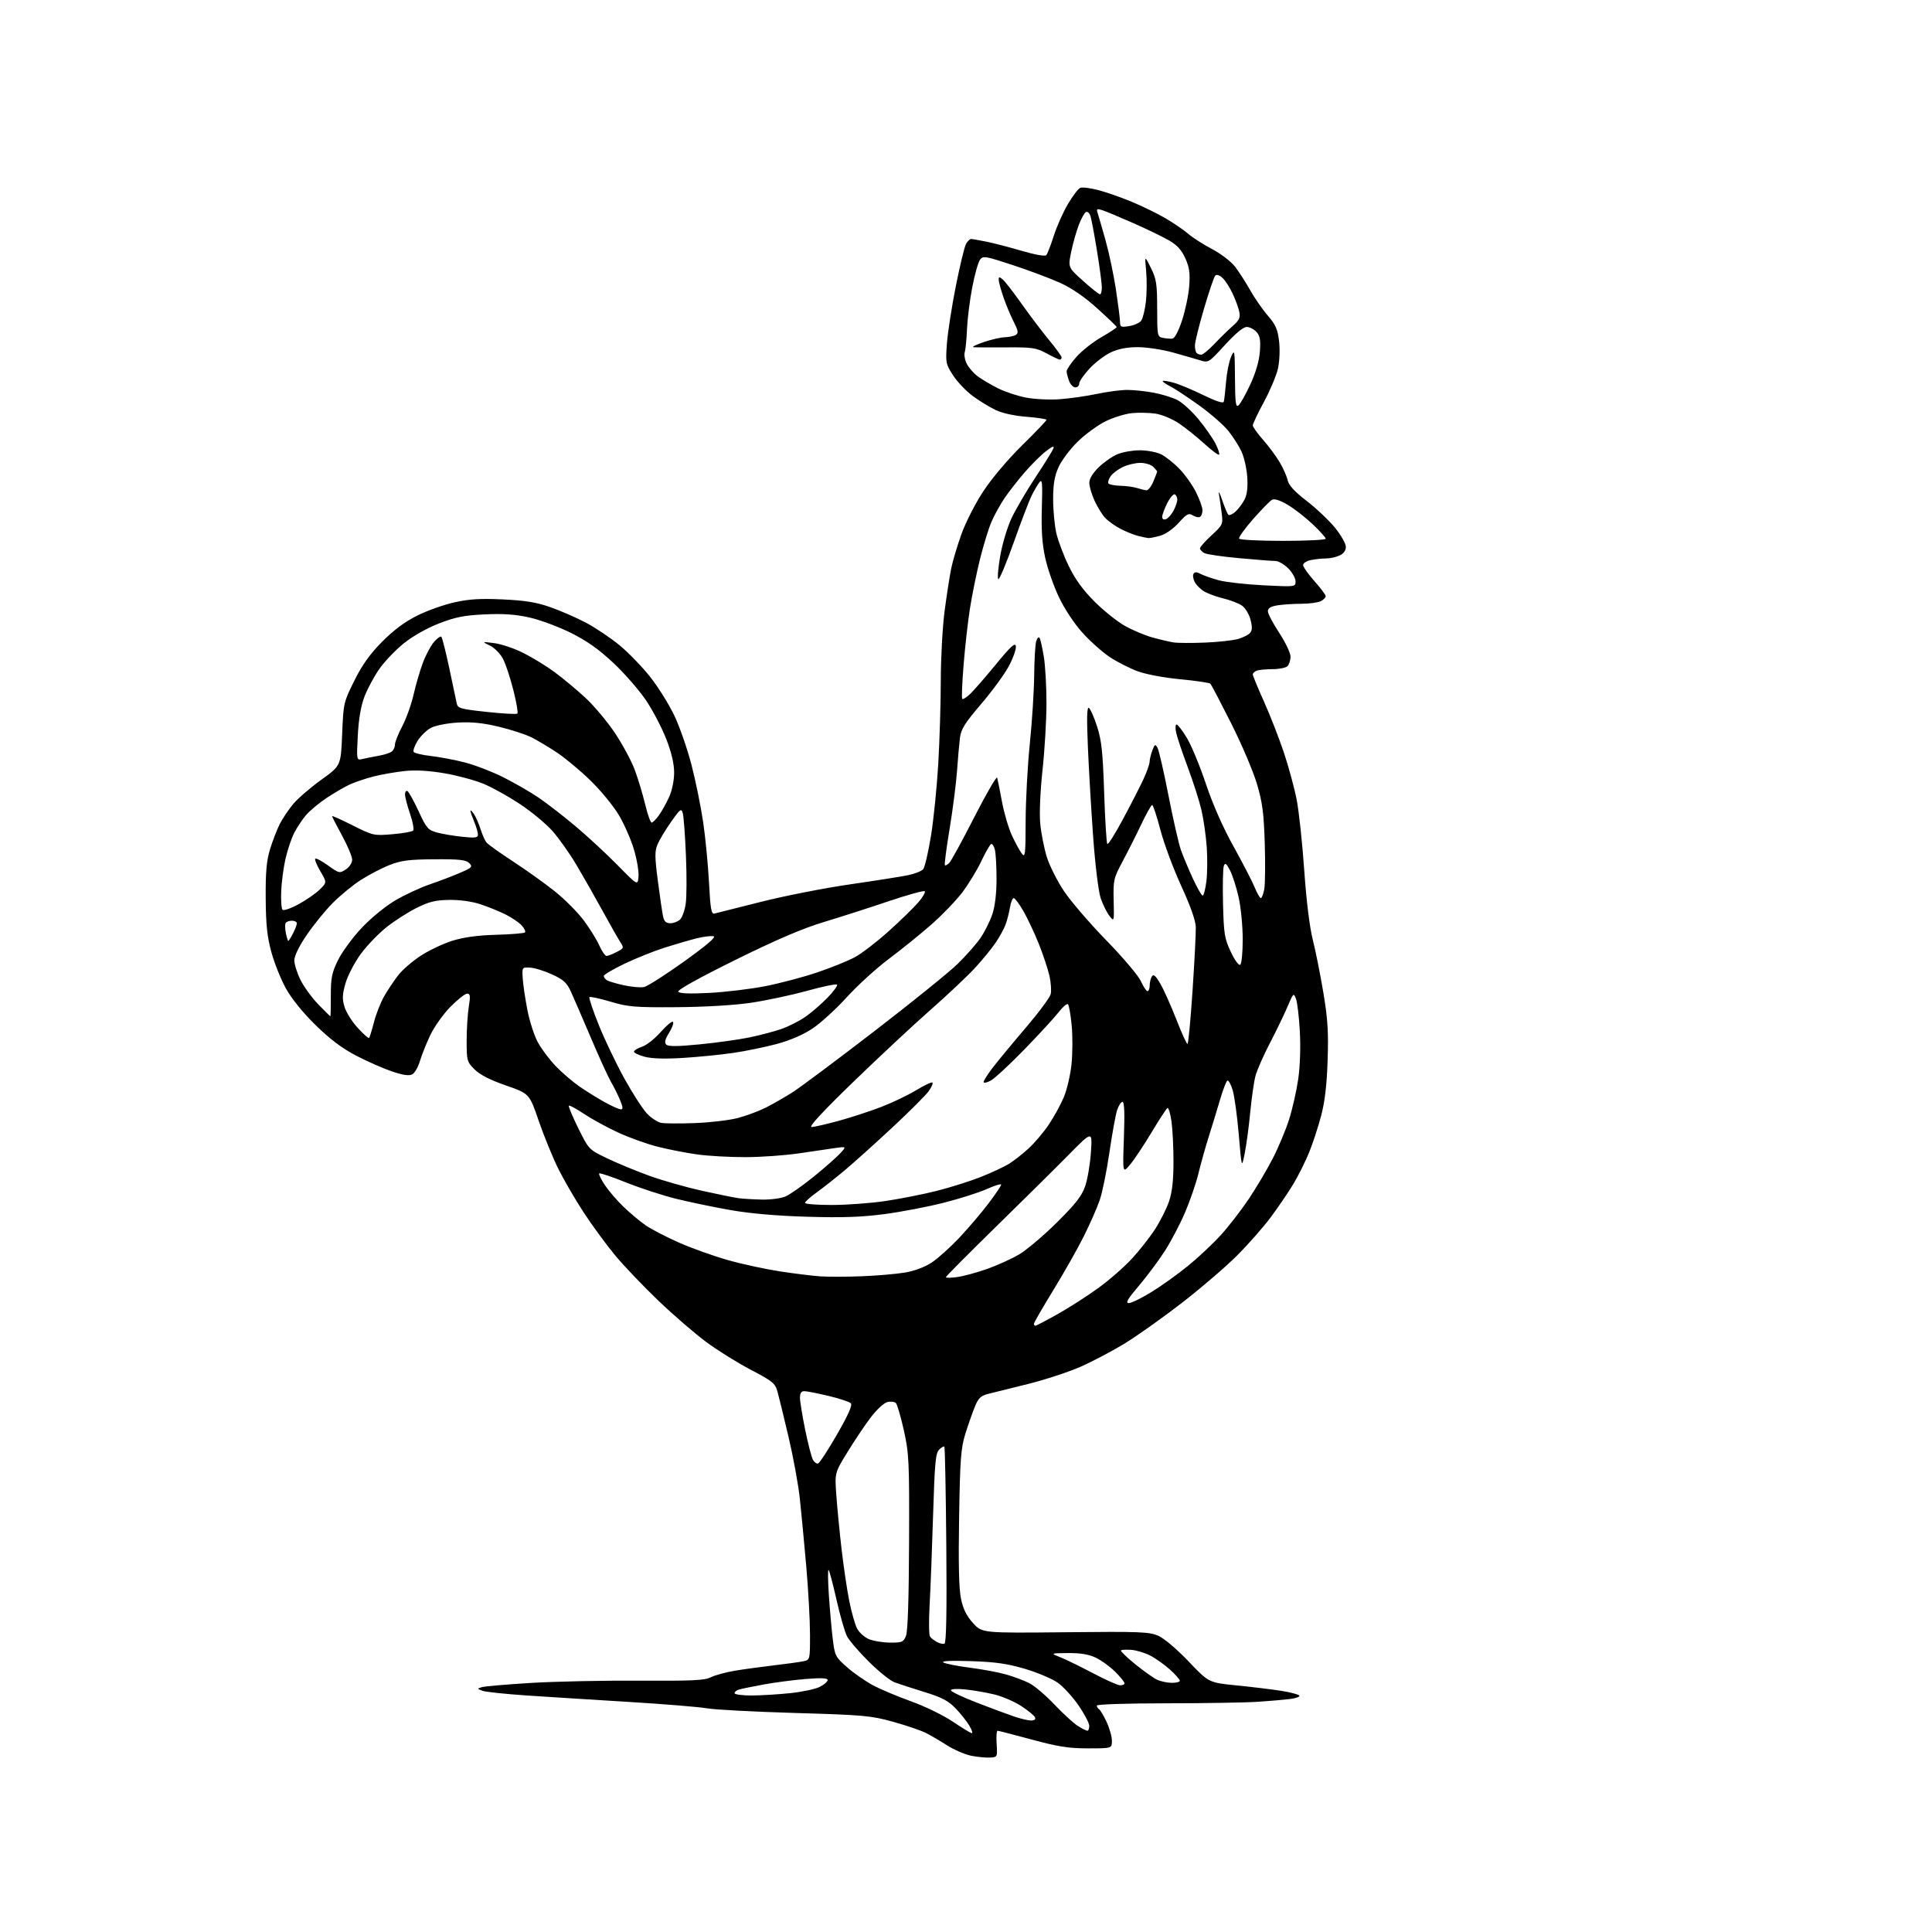 <?xml version="1.0" encoding="UTF-8" standalone="no"?>
<svg 
  version="1.1" 
  xmlns="http://www.w3.org/2000/svg" 
  xmlns:xlink="http://www.w3.org/1999/xlink" 
  xmlns:svg="http://www.w3.org/2000/svg"
  xmlns:rdf="http://www.w3.org/1999/02/22-rdf-syntax-ns#"
  xmlns:cc="http://creativecommons.org/ns#"
  xmlns:dc="http://purl.org/dc/elements/1.1/"
  viewBox="0 0 768 768"
  width="768"
  height="768"
>
<style>svg {background-color: white; }</style>"
<path stroke="none" fill="black" fill-rule="evenodd" d="M393.50,698.66C391.85,698.75 388.49,698.42 386.03,697.93C383.58,697.43 379.30,695.59 376.53,693.83C373.77,692.07 369.93,689.83 368.00,688.85C366.07,687.87 360.23,685.88 355.00,684.43C346.20,681.99 343.32,681.73 316.00,680.93C299.77,680.46 284.02,679.62 281.00,679.08C277.98,678.54 264.02,677.40 250.00,676.54C235.97,675.69 217.64,674.53 209.25,673.97C200.87,673.40 193.00,672.57 191.77,672.11C189.63,671.32 189.62,671.26 191.52,670.67C192.61,670.33 201.38,669.58 211.00,668.99C220.62,668.41 240.00,668.00 254.06,668.09C275.00,668.22 280.16,667.97 282.56,666.75C284.18,665.93 288.43,664.76 292.00,664.16C295.57,663.56 302.55,662.60 307.50,662.02C312.45,661.44 317.74,660.71 319.25,660.40C322.00,659.84 322.00,659.84 321.99,649.67C321.98,644.08 321.31,631.85 320.49,622.50C319.67,613.15 318.52,601.03 317.93,595.58C317.34,590.12 315.32,579.09 313.43,571.08C311.54,563.06 309.55,554.92 309.01,553.00C308.13,549.89 306.96,548.94 298.47,544.52C293.22,541.77 285.23,536.79 280.71,533.44C276.19,530.10 267.66,522.72 261.74,517.06C255.82,511.40 248.12,503.34 244.63,499.14C241.13,494.94 235.50,487.27 232.11,482.10C228.72,476.94 224.14,469.05 221.92,464.57C219.70,460.09 216.21,451.54 214.16,445.58C210.44,434.73 210.44,434.73 201.11,431.49C194.81,429.30 190.76,427.22 188.64,425.10C185.63,422.09 185.50,421.63 185.50,413.73C185.50,409.20 185.88,403.14 186.34,400.25C187.05,395.87 186.94,395.00 185.68,395.00C184.86,395.00 181.86,397.36 179.03,400.25C176.19,403.14 172.60,408.20 171.03,411.50C169.47,414.80 167.62,419.44 166.92,421.81C166.22,424.18 164.85,426.55 163.87,427.07C162.61,427.74 160.22,427.40 155.79,425.90C152.33,424.72 145.93,421.91 141.56,419.63C136.01,416.74 131.18,413.10 125.46,407.50C120.38,402.53 115.91,397.00 113.64,392.90C111.64,389.27 109.03,382.74 107.85,378.40C106.19,372.27 105.69,367.48 105.62,357.00C105.55,346.59 105.95,342.13 107.36,337.53C108.36,334.25 110.11,329.75 111.23,327.53C112.36,325.31 114.80,321.70 116.65,319.50C118.51,317.30 123.51,313.00 127.76,309.94C135.50,304.38 135.50,304.38 136.01,291.85C136.51,279.54 136.59,279.16 140.81,270.66C143.91,264.39 146.96,260.12 151.82,255.18C156.40,250.54 160.84,247.22 165.77,244.75C169.74,242.76 176.43,240.37 180.64,239.44C186.47,238.14 191.03,237.86 199.89,238.28C208.70,238.68 213.24,239.42 218.72,241.34C222.70,242.73 229.05,245.50 232.85,247.49C236.65,249.49 242.68,253.54 246.27,256.49C249.85,259.44 255.37,265.15 258.54,269.18C261.71,273.21 266.03,280.15 268.13,284.60C270.24,289.06 273.29,297.88 274.92,304.20C276.55,310.52 278.63,320.74 279.53,326.91C280.44,333.08 281.47,343.84 281.84,350.81C282.39,361.35 282.76,363.44 284.00,363.15C284.83,362.96 293.15,360.87 302.50,358.50C311.85,356.13 327.82,353.00 338.00,351.53C348.18,350.06 358.61,348.41 361.18,347.86C363.76,347.31 366.38,346.25 367.00,345.50C367.62,344.75 369.00,338.82 370.07,332.32C371.13,325.82 372.44,312.85 372.98,303.50C373.52,294.15 373.97,279.27 373.98,270.44C373.99,261.60 374.67,249.23 375.49,242.94C376.32,236.65 377.49,229.03 378.11,226.00C378.73,222.97 380.59,216.75 382.24,212.17C383.89,207.59 387.81,199.94 390.96,195.17C394.25,190.18 400.76,182.47 406.33,177.00C411.64,171.78 415.99,167.23 415.99,166.90C416.00,166.57 412.43,166.02 408.07,165.68C403.25,165.31 398.44,164.26 395.82,163.01C393.44,161.88 389.34,159.37 386.70,157.43C384.06,155.49 380.53,151.79 378.86,149.20C375.94,144.68 375.85,144.19 376.42,136.50C376.76,132.10 378.34,121.89 379.94,113.81C381.55,105.74 383.36,98.20 383.97,97.06C384.57,95.93 385.48,95.00 385.99,95.00C386.49,95.00 389.29,95.49 392.20,96.08C395.12,96.68 401.45,98.33 406.28,99.75C411.52,101.29 415.41,101.96 415.91,101.42C416.37,100.91 417.70,97.49 418.87,93.82C420.03,90.14 422.55,84.46 424.47,81.18C426.39,77.91 428.63,74.97 429.44,74.66C430.26,74.35 433.47,74.75 436.57,75.56C439.67,76.37 445.65,78.46 449.85,80.20C454.06,81.95 460.11,84.90 463.31,86.77C466.50,88.64 470.55,91.41 472.31,92.92C474.06,94.44 478.33,97.18 481.80,99.00C485.26,100.83 489.34,103.94 490.88,105.91C492.41,107.89 495.14,112.12 496.94,115.32C498.75,118.52 501.93,123.11 504.01,125.51C507.11,129.10 507.91,130.92 508.46,135.69C508.84,139.01 508.65,143.64 508.01,146.50C507.40,149.25 504.89,155.21 502.45,159.74C500.00,164.27 498.00,168.48 498.00,169.09C498.00,169.70 499.85,172.29 502.10,174.85C504.36,177.41 507.35,181.45 508.74,183.83C510.14,186.21 511.56,189.43 511.89,190.98C512.31,192.92 514.65,195.45 519.44,199.15C523.26,202.09 528.32,206.88 530.69,209.79C533.06,212.70 535.00,216.11 535.00,217.38C535.00,218.87 534.11,220.09 532.45,220.84C531.05,221.48 528.63,222.00 527.08,222.00C525.52,222.00 522.84,222.28 521.12,222.63C519.41,222.97 518.00,223.85 518.00,224.59C518.00,225.33 520.02,228.21 522.50,231.00C524.98,233.79 527.00,236.49 527.00,237.00C527.00,237.51 526.13,238.40 525.07,238.96C524.00,239.53 520.51,240.00 517.32,240.01C514.12,240.02 509.81,240.30 507.75,240.64C505.11,241.08 504.00,241.77 504.00,242.98C504.00,243.93 506.02,247.79 508.50,251.55C510.98,255.32 513.00,259.57 513.00,261.00C513.00,262.43 512.46,264.14 511.80,264.80C511.14,265.46 508.48,266.00 505.88,266.00C503.29,266.00 500.45,266.27 499.58,266.61C498.71,266.94 498.00,267.61 498.00,268.10C498.00,268.59 500.00,273.43 502.44,278.86C504.88,284.29 508.44,293.42 510.36,299.14C512.27,304.86 514.57,313.35 515.47,318.02C516.37,322.68 517.71,335.27 518.46,346.00C519.29,357.98 520.59,368.58 521.84,373.50C522.95,377.90 524.84,387.35 526.04,394.50C527.80,405.03 528.13,410.17 527.75,421.50C527.43,431.26 526.65,437.92 525.18,443.50C524.02,447.90 521.89,454.43 520.44,458.00C518.99,461.57 516.19,467.20 514.22,470.50C512.25,473.80 508.16,479.82 505.13,483.89C502.10,487.95 495.99,494.88 491.56,499.28C487.13,503.69 477.53,511.92 470.24,517.59C462.95,523.25 452.83,530.47 447.74,533.64C442.66,536.80 434.45,541.15 429.50,543.32C424.55,545.48 415.10,548.57 408.50,550.19C401.90,551.81 394.86,553.56 392.85,554.08C389.85,554.86 388.91,555.76 387.49,559.26C386.54,561.59 384.85,566.42 383.73,570.00C381.97,575.65 381.64,579.97 381.26,603.14C380.95,621.44 381.18,631.56 382.00,635.48C382.86,639.62 384.18,642.30 386.79,645.19C390.40,649.18 390.40,649.18 423.45,648.84C453.39,648.53 456.88,648.67 460.50,650.28C462.79,651.29 467.92,655.65 472.50,660.46C480.50,668.87 480.50,668.87 491.50,669.97C497.55,670.57 505.54,671.54 509.25,672.12C512.96,672.70 516.23,673.56 516.52,674.03C516.80,674.49 515.12,675.11 512.77,675.39C510.42,675.68 504.65,676.18 499.95,676.49C495.24,676.81 478.93,677.08 463.70,677.09C448.17,677.09 436.00,677.49 436.00,677.99C436.00,678.48 436.40,679.13 436.88,679.43C437.37,679.73 438.72,682.00 439.88,684.48C441.05,686.95 442.00,690.33 442.00,691.99C442.00,695.00 442.00,695.00 432.53,695.00C424.83,695.00 420.64,694.34 410.14,691.50C403.03,689.58 396.91,688.00 396.54,688.00C396.16,688.00 396.00,690.36 396.18,693.25C396.50,698.46 396.48,698.50 393.50,698.66zM386.31,688.97C386.75,688.99 386.30,687.62 385.31,685.94C384.31,684.26 381.86,681.18 379.86,679.09C376.96,676.08 374.42,674.75 367.36,672.57C362.49,671.07 357.15,669.33 355.50,668.71C353.85,668.09 349.30,664.41 345.38,660.54C341.46,656.67 337.55,652.10 336.67,650.38C335.80,648.67 333.94,642.18 332.53,635.96C331.13,629.74 329.71,624.39 329.38,624.07C329.05,623.76 329.09,628.23 329.48,634.00C329.87,639.77 330.56,647.65 331.03,651.49C331.84,658.19 332.07,658.65 336.69,662.72C339.33,665.06 343.98,668.29 347.00,669.91C350.02,671.53 356.88,674.42 362.23,676.33C367.58,678.24 375.01,681.86 378.73,684.37C382.45,686.88 385.86,688.95 386.31,688.97zM432.25,688.00C432.66,688.00 433.00,687.13 433.00,686.06C433.00,685.00 431.09,681.35 428.75,677.95C426.41,674.55 422.70,670.49 420.50,668.93C418.30,667.36 412.45,664.88 407.50,663.41C400.47,661.33 395.76,660.65 386.00,660.33C378.04,660.06 374.04,660.25 375.00,660.85C375.82,661.36 380.55,662.29 385.50,662.93C390.45,663.56 396.96,664.77 399.97,665.63C402.98,666.48 407.13,668.05 409.19,669.10C411.26,670.15 415.77,673.99 419.22,677.64C422.68,681.28 426.85,685.10 428.50,686.12C430.15,687.15 431.84,687.99 432.25,688.00zM409.72,683.92C411.13,683.97 411.76,683.53 411.45,682.72C411.18,682.01 408.74,679.99 406.02,678.21C403.31,676.44 398.48,674.35 395.30,673.58C392.11,672.81 386.91,671.91 383.75,671.58C380.43,671.24 378.00,671.38 378.00,671.92C378.00,672.43 382.61,674.63 388.25,676.81C393.89,678.98 400.52,681.46 403.00,682.30C405.48,683.15 408.50,683.88 409.72,683.92zM298.75,673.98C302.46,673.97 309.40,673.55 314.16,673.05C318.93,672.55 324.22,671.42 325.91,670.54C327.61,669.67 329.00,668.45 329.00,667.84C329.00,667.05 326.43,666.93 320.25,667.43C315.44,667.82 307.90,668.81 303.50,669.62C299.10,670.43 294.71,671.33 293.75,671.62C292.79,671.90 292.00,672.55 292.00,673.07C292.00,673.58 295.04,673.99 298.75,673.98zM445.25,669.94C446.21,669.97 447.00,669.60 447.00,669.11C447.00,668.63 445.31,666.55 443.25,664.50C441.19,662.46 437.70,659.94 435.50,658.91C432.72,657.61 429.37,657.07 424.50,657.12C417.50,657.19 417.50,657.19 421.50,658.78C423.70,659.66 429.55,662.51 434.50,665.13C439.45,667.74 444.29,669.90 445.25,669.94zM465.75,668.95C467.54,668.98 469.00,668.60 469.00,668.12C469.00,667.63 467.22,665.62 465.05,663.66C462.87,661.69 459.32,659.18 457.16,658.08C455.00,656.98 451.62,655.97 449.65,655.84C447.68,655.70 445.86,655.81 445.59,656.07C445.33,656.33 447.87,658.79 451.24,661.52C454.61,664.26 458.52,667.04 459.93,667.70C461.35,668.37 463.96,668.93 465.75,668.95zM375.44,653.39C376.17,653.11 376.40,640.90 376.17,614.24C375.99,592.94 375.64,575.31 375.40,575.06C375.15,574.82 374.21,575.36 373.31,576.26C371.91,577.66 371.55,581.65 370.92,602.20C370.52,615.57 369.89,631.67 369.54,638.00C369.18,644.33 369.25,649.99 369.70,650.59C370.14,651.18 371.37,652.15 372.44,652.73C373.51,653.31 374.86,653.61 375.44,653.39zM353.77,652.96C358.61,653.00 359.14,652.77 360.15,650.25C360.86,648.47 361.29,635.39 361.37,613.00C361.49,580.84 361.35,577.83 359.30,568.60C358.09,563.15 356.66,558.26 356.12,557.72C355.59,557.19 354.05,557.02 352.70,557.36C351.34,557.70 348.40,560.44 346.06,563.54C343.74,566.61 339.59,572.80 336.83,577.31C331.81,585.50 331.81,585.50 332.46,594.43C332.81,599.34 333.75,609.01 334.55,615.93C335.35,622.84 336.73,632.10 337.61,636.50C338.50,640.90 339.88,645.77 340.68,647.33C341.48,648.88 343.56,650.77 345.31,651.54C347.07,652.30 350.87,652.94 353.77,652.96zM325.22,581.76C325.81,581.56 329.22,576.33 332.78,570.13C337.28,562.29 338.93,558.53 338.21,557.81C337.63,557.23 333.64,555.92 329.33,554.89C325.02,553.86 320.71,553.01 319.75,553.01C318.53,553.00 318.00,553.79 318.00,555.59C318.00,557.02 318.92,562.72 320.05,568.26C321.18,573.79 322.56,579.18 323.12,580.22C323.68,581.27 324.62,581.96 325.22,581.76zM411.61,527.00C411.94,527.00 415.87,524.94 420.35,522.42C424.83,519.91 432.04,515.29 436.37,512.17C440.70,509.05 446.75,503.80 449.80,500.50C452.86,497.20 457.05,491.88 459.12,488.69C461.19,485.49 463.69,480.54 464.67,477.69C465.93,474.02 466.46,469.43 466.48,462.00C466.49,456.23 466.13,448.91 465.68,445.74C465.22,442.57 464.50,440.19 464.07,440.46C463.63,440.73 460.77,445.12 457.71,450.22C454.65,455.33 450.82,461.06 449.20,462.98C446.26,466.46 446.26,466.46 446.77,452.23C447.12,442.53 446.94,438.00 446.22,438.00C445.63,438.00 444.66,439.49 444.07,441.30C443.47,443.12 442.10,450.66 441.02,458.05C439.95,465.45 438.20,474.03 437.14,477.12C436.07,480.21 433.19,486.73 430.74,491.62C428.29,496.50 422.85,506.11 418.64,512.97C414.44,519.83 411.00,525.79 411.00,526.22C411.00,526.65 411.27,527.00 411.61,527.00zM448.73,518.00C449.76,518.00 453.85,515.99 457.82,513.54C461.80,511.09 468.38,506.37 472.43,503.06C476.48,499.74 482.31,494.26 485.37,490.88C488.44,487.49 493.40,481.07 496.40,476.61C499.39,472.15 503.69,464.90 505.95,460.50C508.21,456.10 511.13,449.11 512.44,444.98C513.75,440.84 515.38,433.67 516.05,429.05C516.79,424.04 517.05,416.38 516.71,410.08C516.40,404.26 515.70,398.38 515.16,397.00C514.23,394.61 514.09,394.73 511.88,400.00C510.61,403.02 507.46,409.55 504.88,414.50C502.30,419.45 499.69,425.37 499.08,427.66C498.47,429.95 497.53,436.48 496.99,442.16C496.44,447.85 495.46,455.20 494.79,458.50C493.58,464.50 493.58,464.50 492.43,451.00C491.80,443.57 490.70,435.60 489.99,433.28C489.28,430.96 488.33,429.29 487.88,429.57C487.43,429.85 486.11,433.32 484.94,437.29C483.77,441.26 481.75,447.88 480.45,452.00C479.15,456.12 477.32,462.65 476.39,466.50C475.46,470.35 473.06,477.32 471.06,482.00C469.07,486.68 465.39,493.65 462.89,497.50C460.39,501.35 455.77,507.54 452.61,511.25C448.20,516.44 447.30,518.00 448.73,518.00zM342.50,507.34C348.55,507.10 356.30,506.44 359.73,505.86C363.56,505.21 367.66,503.67 370.39,501.86C372.83,500.25 377.75,495.83 381.32,492.05C384.88,488.26 390.10,482.14 392.90,478.44C395.71,474.73 398.00,471.34 398.00,470.91C398.00,470.47 395.41,471.26 392.25,472.67C389.09,474.08 381.38,476.53 375.11,478.12C368.85,479.71 358.28,481.74 351.61,482.62C342.52,483.82 334.88,484.09 321.00,483.68C309.01,483.33 298.30,482.41 290.55,481.05C283.98,479.91 274.22,477.88 268.86,476.56C263.51,475.24 254.53,472.31 248.91,470.06C243.30,467.81 238.48,466.19 238.20,466.46C237.93,466.74 238.93,468.81 240.42,471.06C241.92,473.32 245.24,477.20 247.82,479.68C250.39,482.17 254.36,485.49 256.64,487.07C258.91,488.65 264.94,491.77 270.03,494.01C275.12,496.25 283.90,499.38 289.54,500.96C295.18,502.55 304.45,504.55 310.15,505.41C315.84,506.28 322.98,507.16 326.00,507.37C329.02,507.58 336.45,507.57 342.50,507.34zM380.44,507.66C382.88,507.33 388.17,505.91 392.18,504.50C396.19,503.10 401.96,500.50 404.99,498.73C408.02,496.95 414.81,491.23 420.08,486.00C427.64,478.50 430.02,475.45 431.38,471.50C432.32,468.75 433.35,462.68 433.66,458.00C434.24,449.50 434.24,449.50 424.86,459.00C419.71,464.23 406.61,477.19 395.75,487.81C384.89,498.44 376.00,507.39 376.00,507.70C376.00,508.01 378.00,508.00 380.44,507.66zM330.62,479.00C336.46,479.00 346.03,478.30 351.87,477.44C357.72,476.58 366.91,474.76 372.30,473.41C377.69,472.05 385.56,469.57 389.80,467.89C394.03,466.21 399.07,463.87 401.00,462.69C402.93,461.51 406.47,458.74 408.88,456.53C411.29,454.31 414.92,450.03 416.94,447.00C418.97,443.98 421.65,439.08 422.89,436.13C424.14,433.17 425.52,427.23 425.95,422.91C426.39,418.60 426.41,411.66 426.00,407.50C425.59,403.33 424.94,399.60 424.54,399.21C424.15,398.82 422.42,400.30 420.71,402.50C418.99,404.70 412.84,411.38 407.04,417.34C401.24,423.30 395.26,428.82 393.75,429.61C392.24,430.40 391.00,430.62 391.00,430.10C391.00,429.58 392.61,427.04 394.58,424.46C396.55,421.89 402.41,414.80 407.60,408.73C412.79,402.65 417.32,396.57 417.66,395.21C418.00,393.85 417.77,390.50 417.14,387.78C416.51,385.05 414.61,379.37 412.93,375.16C411.24,370.95 408.51,365.14 406.86,362.25C405.20,359.36 403.46,357.00 402.97,357.00C402.49,357.00 401.81,358.69 401.47,360.75C401.13,362.81 400.35,365.85 399.74,367.50C399.14,369.15 397.38,372.36 395.85,374.64C394.32,376.91 390.68,381.37 387.78,384.55C384.88,387.73 376.88,395.29 370.00,401.34C363.12,407.39 349.22,420.37 339.10,430.17C326.99,441.90 321.35,448.00 322.60,448.00C323.64,448.00 328.55,446.88 333.50,445.52C338.45,444.16 346.08,441.66 350.47,439.96C354.85,438.27 361.06,435.29 364.27,433.33C367.49,431.38 370.36,430.03 370.67,430.33C370.97,430.64 370.30,432.18 369.17,433.76C368.04,435.35 361.58,441.80 354.81,448.11C348.04,454.42 339.51,462.09 335.86,465.16C332.20,468.22 327.14,472.21 324.61,474.03C322.07,475.85 320.00,477.71 320.00,478.17C320.00,478.63 324.78,479.00 330.62,479.00zM302.78,476.85C306.30,476.93 310.48,476.38 312.28,475.60C314.05,474.84 319.10,471.28 323.50,467.71C327.90,464.14 332.62,459.98 334.00,458.47C336.50,455.72 336.50,455.72 332.00,456.36C329.52,456.72 323.00,457.67 317.50,458.49C312.00,459.30 302.47,459.97 296.32,459.98C290.17,459.99 281.62,459.52 277.32,458.93C273.02,458.35 265.90,456.96 261.50,455.86C257.10,454.75 249.87,452.15 245.44,450.07C241.00,448.00 234.95,444.67 231.99,442.68C229.03,440.69 226.40,439.27 226.14,439.53C225.88,439.78 227.56,443.81 229.87,448.48C234.08,456.96 234.08,456.96 241.32,460.44C245.30,462.36 252.82,465.47 258.04,467.36C263.26,469.25 272.70,471.94 279.02,473.34C285.33,474.74 291.85,476.07 293.50,476.29C295.15,476.52 299.33,476.77 302.78,476.85zM276.27,446.44C282.19,446.22 289.81,445.33 293.20,444.45C296.59,443.57 301.64,441.70 304.43,440.29C307.22,438.88 311.98,436.15 315.00,434.23C318.02,432.31 332.65,421.39 347.50,409.96C362.35,398.54 377.25,386.50 380.62,383.22C383.98,379.94 388.09,375.28 389.74,372.88C391.40,370.47 393.51,366.27 394.43,363.54C395.51,360.36 396.12,355.34 396.14,349.52C396.15,344.54 395.85,339.24 395.47,337.74C395.09,336.24 394.40,335.25 393.93,335.55C393.45,335.84 391.70,338.95 390.02,342.45C388.35,345.96 385.00,351.46 382.59,354.66C380.17,357.87 374.69,363.59 370.41,367.36C366.13,371.13 358.51,377.30 353.47,381.07C348.43,384.84 340.85,391.75 336.61,396.41C332.37,401.08 326.26,406.66 323.04,408.82C319.32,411.30 314.13,413.55 308.88,414.97C304.32,416.20 296.52,417.81 291.54,418.54C286.57,419.27 277.55,420.17 271.50,420.54C264.27,420.99 259.04,420.83 256.25,420.07C253.91,419.44 252.00,418.53 252.00,418.06C252.00,417.58 253.46,416.69 255.25,416.08C257.04,415.47 260.37,412.84 262.65,410.24C264.94,407.63 267.13,405.81 267.52,406.20C267.91,406.58 267.22,408.53 265.99,410.52C264.36,413.15 264.05,414.45 264.84,415.24C265.64,416.04 269.27,416.02 278.10,415.15C284.79,414.50 293.69,413.26 297.88,412.40C302.07,411.53 307.83,410.01 310.67,409.02C313.51,408.02 317.79,405.85 320.17,404.19C322.55,402.54 326.50,399.12 328.94,396.61C331.38,394.10 333.08,391.75 332.73,391.40C332.37,391.04 327.00,392.15 320.79,393.87C314.58,395.59 304.55,397.72 298.50,398.62C291.83,399.60 280.22,400.29 269.00,400.37C252.32,400.49 249.73,400.27 242.66,398.17C238.35,396.89 234.59,396.08 234.30,396.37C234.01,396.66 235.70,401.68 238.06,407.54C240.42,413.39 245.01,422.98 248.26,428.84C251.50,434.70 255.54,440.94 257.23,442.70C258.91,444.46 261.46,446.11 262.90,446.37C264.33,446.63 270.35,446.66 276.27,446.44zM246.76,440.98C247.73,441.00 247.66,440.11 246.46,437.25C245.60,435.19 244.00,431.98 242.91,430.13C241.82,428.27 238.22,420.40 234.92,412.63C231.62,404.86 228.03,396.56 226.94,394.19C225.31,390.62 224.00,389.43 219.40,387.32C216.34,385.92 212.41,384.71 210.67,384.64C207.52,384.50 207.50,384.53 207.80,389.00C207.96,391.48 208.79,397.10 209.65,401.50C210.50,405.90 212.35,411.65 213.77,414.27C215.18,416.90 218.40,421.19 220.92,423.81C223.44,426.43 227.75,430.12 230.50,432.01C233.25,433.90 237.75,436.69 240.50,438.20C243.25,439.72 246.07,440.97 246.76,440.98zM472.04,415.00C472.37,415.00 473.28,405.44 474.06,393.75C474.84,382.06 475.42,370.70 475.35,368.50C475.28,365.95 473.18,360.03 469.55,352.14C466.43,345.35 462.70,335.33 461.28,329.89C459.85,324.45 458.38,320.00 458.00,320.00C457.63,320.00 455.67,323.49 453.64,327.75C451.62,332.01 448.29,338.63 446.23,342.46C442.68,349.08 442.51,349.82 442.70,357.96C442.90,366.50 442.90,366.50 440.97,364.00C439.91,362.62 438.36,359.47 437.52,356.98C436.66,354.44 435.37,343.94 434.57,332.98C433.79,322.27 432.84,306.13 432.46,297.12C431.96,285.36 432.07,280.92 432.85,281.41C433.45,281.78 434.92,285.10 436.11,288.79C437.89,294.32 438.39,298.97 438.92,315.20C439.28,326.04 439.85,335.18 440.18,335.51C440.51,335.84 443.30,331.42 446.38,325.67C449.46,319.93 453.11,312.82 454.48,309.87C455.86,306.91 456.98,303.74 456.99,302.82C457.00,301.89 457.48,299.86 458.07,298.32C459.03,295.79 459.24,295.68 460.14,297.29C460.69,298.27 462.65,306.82 464.50,316.29C466.35,325.75 468.58,335.52 469.47,338.00C470.36,340.48 472.48,345.54 474.19,349.25C475.90,352.96 477.65,356.00 478.08,356.00C478.51,356.00 479.17,353.45 479.56,350.33C479.95,347.21 480.01,341.02 479.69,336.58C479.37,332.14 478.42,325.55 477.58,321.95C476.74,318.35 474.29,310.70 472.14,304.95C469.99,299.20 467.92,293.04 467.54,291.25C467.15,289.46 467.23,288.00 467.71,288.00C468.19,288.00 470.02,290.39 471.79,293.31C473.56,296.23 476.97,304.45 479.36,311.59C482.11,319.79 486.15,328.94 490.34,336.47C493.98,343.02 497.76,350.32 498.73,352.69C499.70,355.05 500.82,356.99 501.20,357.00C501.59,357.00 502.20,355.43 502.56,353.51C502.92,351.59 503.01,343.38 502.76,335.26C502.38,323.06 501.83,318.94 499.62,311.50C498.15,306.55 493.54,295.75 489.39,287.50C485.23,279.25 481.53,272.18 481.16,271.79C480.79,271.40 475.42,270.61 469.22,270.02C462.72,269.41 455.55,268.06 452.23,266.84C449.08,265.67 444.13,263.16 441.24,261.25C438.35,259.35 433.47,255.03 430.41,251.65C427.13,248.04 423.25,242.20 421.00,237.50C418.89,233.10 416.41,226.00 415.48,221.73C414.26,216.12 413.89,210.62 414.15,201.96C414.45,191.82 414.29,190.24 413.17,191.73C412.44,192.70 411.06,195.07 410.09,197.00C409.13,198.93 405.91,207.35 402.94,215.72C399.97,224.09 397.22,230.62 396.83,230.22C396.45,229.82 396.79,225.68 397.60,221.00C398.41,216.32 400.41,209.62 402.05,206.10C403.69,202.58 407.97,195.27 411.55,189.85C415.13,184.44 418.35,179.25 418.71,178.32C419.18,177.10 418.37,177.38 415.82,179.33C413.87,180.81 410.05,184.61 407.33,187.76C404.60,190.92 401.00,195.53 399.33,198.00C397.66,200.47 395.34,204.65 394.19,207.27C393.04,209.89 390.96,216.64 389.56,222.27C388.17,227.90 386.36,236.78 385.55,242.00C384.73,247.22 383.60,257.31 383.03,264.42C382.46,271.52 382.22,277.56 382.50,277.84C382.78,278.11 384.17,277.25 385.59,275.92C387.01,274.59 391.62,269.30 395.83,264.17C401.90,256.78 403.57,255.27 403.82,256.90C403.99,258.04 402.74,261.58 401.04,264.78C399.33,267.98 394.38,274.76 390.02,279.85C383.54,287.44 382.01,289.87 381.59,293.30C381.30,295.61 380.78,301.55 380.43,306.50C380.08,311.45 378.75,321.80 377.48,329.50C376.20,337.19 375.36,343.69 375.60,343.94C375.85,344.18 376.66,343.73 377.42,342.94C378.17,342.15 382.66,333.92 387.39,324.66C392.12,315.40 396.17,308.42 396.39,309.16C396.61,309.90 397.48,314.20 398.31,318.72C399.14,323.24 400.94,329.31 402.30,332.22C403.66,335.12 405.43,338.35 406.23,339.39C407.52,341.07 407.68,339.62 407.71,326.39C407.73,318.20 408.48,304.34 409.37,295.59C410.27,286.84 411.04,274.69 411.10,268.59C411.15,262.49 411.51,256.38 411.89,255.01C412.28,253.63 412.88,253.00 413.24,253.58C413.60,254.17 414.37,257.54 414.94,261.07C415.52,264.61 415.99,272.90 415.99,279.50C415.99,286.10 415.29,298.02 414.43,306.00C413.50,314.59 413.13,323.30 413.51,327.38C413.86,331.17 415.03,337.11 416.10,340.59C417.17,344.07 420.26,350.22 422.97,354.26C425.67,358.30 433.25,367.11 439.81,373.84C446.37,380.57 452.54,387.86 453.52,390.04C454.50,392.22 455.69,394.00 456.15,394.00C456.62,394.00 457.01,392.99 457.02,391.75C457.02,390.51 457.42,388.88 457.90,388.13C458.55,387.10 459.41,387.86 461.29,391.13C462.68,393.53 465.52,399.89 467.62,405.25C469.71,410.61 471.70,415.00 472.04,415.00zM146.72,412.62C146.95,412.38 147.82,409.56 148.65,406.35C149.47,403.13 151.31,398.48 152.73,396.00C154.15,393.52 156.68,389.74 158.36,387.59C160.04,385.45 164.10,381.95 167.39,379.83C170.67,377.71 176.31,375.05 179.93,373.93C184.38,372.55 189.97,371.79 197.27,371.59C203.20,371.43 208.33,371.00 208.68,370.65C209.03,370.30 208.46,369.06 207.41,367.90C206.36,366.74 203.47,364.77 201.00,363.53C198.53,362.29 194.03,360.46 191.00,359.46C187.65,358.35 182.82,357.67 178.66,357.73C173.15,357.80 170.61,358.41 165.66,360.88C162.27,362.56 156.90,365.99 153.72,368.51C150.54,371.02 145.92,375.81 143.46,379.16C141.00,382.50 138.26,387.73 137.38,390.77C136.06,395.31 135.98,397.00 136.96,400.25C137.61,402.42 139.97,406.19 142.22,408.62C144.46,411.05 146.48,412.85 146.72,412.62zM131.33,404.00C131.44,404.00 131.52,400.29 131.51,395.75C131.50,388.66 131.91,386.67 134.38,381.63C135.97,378.40 140.21,372.63 143.81,368.82C147.58,364.83 153.28,360.17 157.24,357.86C161.03,355.65 167.14,352.81 170.81,351.56C174.49,350.31 179.89,348.25 182.81,346.99C187.69,344.89 187.99,344.57 186.53,343.10C185.22,341.80 182.64,341.51 172.71,341.58C162.61,341.64 159.53,342.03 154.85,343.86C151.75,345.07 146.57,347.77 143.35,349.86C140.13,351.94 135.09,356.09 132.15,359.07C129.21,362.06 124.59,367.74 121.90,371.70C118.87,376.17 117.00,379.99 117.00,381.76C117.00,383.33 118.12,386.85 119.48,389.59C120.85,392.32 124.03,396.69 126.55,399.28C129.07,401.88 131.22,404.00 131.33,404.00zM281.90,394.70C288.28,394.37 298.24,393.18 304.04,392.05C309.84,390.93 319.17,388.46 324.77,386.58C330.38,384.69 337.18,381.94 339.89,380.46C342.61,378.98 348.64,374.34 353.30,370.14C357.97,365.94 363.24,360.80 365.02,358.72C366.81,356.64 367.97,354.64 367.61,354.28C367.26,353.92 360.78,355.71 353.23,358.26C345.68,360.81 334.10,364.53 327.50,366.52C319.01,369.08 308.70,373.50 292.23,381.63C277.79,388.76 269.21,393.53 269.63,394.21C270.08,394.94 274.04,395.10 281.90,394.70zM256.00,392.36C257.38,392.08 264.56,387.49 271.97,382.18C281.19,375.56 284.86,372.40 283.61,372.16C282.61,371.97 279.70,372.32 277.15,372.95C274.59,373.57 268.90,375.22 264.50,376.61C260.10,378.00 252.79,380.92 248.25,383.10C243.71,385.27 240.00,387.47 240.00,387.97C240.00,388.47 240.56,389.23 241.25,389.66C241.94,390.09 244.97,390.99 248.00,391.66C251.03,392.33 254.62,392.64 256.00,392.36zM492.98,383.51C493.56,383.16 494.00,378.78 494.00,373.39C494.00,368.17 493.27,360.66 492.38,356.70C491.49,352.74 489.95,347.93 488.96,346.00C487.53,343.21 487.03,342.84 486.50,344.18C486.14,345.10 485.99,351.85 486.17,359.18C486.47,371.21 486.76,373.06 489.23,378.32C490.75,381.56 492.41,383.87 492.98,383.51zM241.10,380.00C241.65,380.00 243.46,379.30 245.12,378.44C248.03,376.93 248.09,376.78 246.57,374.47C245.71,373.15 242.59,367.66 239.64,362.28C236.70,356.90 232.00,348.65 229.22,343.94C226.43,339.23 222.05,333.05 219.48,330.19C216.92,327.34 211.15,322.58 206.66,319.60C202.17,316.63 195.71,313.03 192.30,311.61C188.89,310.18 181.93,308.30 176.82,307.42C170.69,306.36 165.34,306.04 161.02,306.48C157.44,306.85 151.89,307.81 148.70,308.61C145.51,309.42 141.23,310.84 139.20,311.77C137.16,312.69 132.97,315.13 129.88,317.17C126.80,319.22 123.06,322.33 121.59,324.08C120.11,325.83 118.02,329.00 116.94,331.11C115.86,333.23 114.32,337.79 113.52,341.25C112.72,344.70 111.94,350.53 111.78,354.18C111.63,357.84 111.86,361.20 112.31,361.64C112.76,362.09 115.60,361.11 118.63,359.48C121.65,357.84 125.44,355.22 127.05,353.65C129.97,350.80 129.97,350.80 127.36,346.35C125.93,343.91 125.01,341.66 125.32,341.35C125.63,341.04 127.91,342.25 130.40,344.04C134.78,347.18 135.00,347.23 137.46,345.62C138.93,344.65 139.99,343.02 139.99,341.73C139.98,340.50 138.18,336.21 135.99,332.19C133.79,328.17 132.00,324.67 132.00,324.43C132.00,324.18 135.70,325.84 140.23,328.12C148.29,332.17 148.62,332.24 155.94,331.62C160.05,331.28 163.77,330.63 164.22,330.18C164.66,329.74 164.12,326.75 163.01,323.53C161.91,320.32 161.00,316.83 161.00,315.78C161.00,314.74 161.45,314.16 162.00,314.50C162.54,314.84 164.52,318.43 166.40,322.48C169.50,329.19 170.15,329.95 173.65,330.92C175.77,331.51 180.31,332.28 183.75,332.63C188.95,333.17 190.00,333.02 190.00,331.76C190.00,330.93 189.32,328.63 188.50,326.65C187.68,324.68 187.00,322.72 187.00,322.31C187.00,321.89 187.61,322.44 188.36,323.53C189.10,324.61 190.29,327.30 190.99,329.50C191.69,331.70 192.76,334.12 193.36,334.88C193.97,335.64 198.75,339.05 203.98,342.47C209.22,345.88 216.69,351.23 220.60,354.36C224.50,357.48 229.62,362.62 231.98,365.77C234.34,368.92 237.13,373.41 238.18,375.75C239.23,378.09 240.54,380.00 241.10,380.00zM114.60,374.00C114.79,374.00 115.64,372.67 116.47,371.05C117.31,369.43 118.00,367.63 118.00,367.05C118.00,366.47 117.13,366.00 116.06,366.00C114.99,366.00 113.87,366.40 113.56,366.90C113.26,367.39 113.29,369.19 113.63,370.90C113.97,372.60 114.41,374.00 114.60,374.00zM266.51,367.00C267.80,367.00 269.54,366.32 270.37,365.49C271.20,364.66 272.20,361.87 272.58,359.28C272.97,356.70 273.01,348.05 272.67,340.05C272.34,332.05 271.77,324.49 271.41,323.25C270.83,321.21 270.39,321.54 266.73,326.75C264.51,329.91 262.10,333.93 261.37,335.68C260.24,338.35 260.27,340.67 261.51,350.18C262.32,356.41 263.25,362.74 263.57,364.25C264.01,366.30 264.75,367.00 266.51,367.00zM253.82,348.43C253.99,346.43 253.17,341.58 251.99,337.65C250.82,333.72 248.12,327.57 246.00,324.00C243.88,320.43 238.85,314.29 234.82,310.36C230.80,306.44 224.80,301.43 221.50,299.23C218.20,297.03 213.59,294.27 211.26,293.10C208.92,291.93 203.07,290.03 198.26,288.88C191.95,287.37 187.41,286.91 182.00,287.23C177.81,287.47 173.11,288.39 171.35,289.31C169.61,290.21 167.22,292.53 166.03,294.46C164.83,296.39 164.12,298.38 164.43,298.88C164.74,299.39 167.81,300.12 171.25,300.52C174.69,300.91 180.73,302.05 184.69,303.06C188.64,304.06 195.51,306.70 199.96,308.92C204.40,311.14 210.74,314.79 214.06,317.04C217.37,319.29 223.99,324.42 228.79,328.45C233.58,332.48 241.10,339.44 245.50,343.92C253.50,352.07 253.50,352.07 253.82,348.43zM259.04,327.00C259.49,327.00 260.80,325.68 261.95,324.07C263.09,322.46 264.92,319.20 265.99,316.82C267.13,314.31 267.97,310.29 267.98,307.22C267.99,303.67 266.99,299.31 264.90,293.91C263.20,289.49 259.60,282.58 256.90,278.54C254.20,274.50 248.37,267.79 243.94,263.63C238.15,258.18 233.41,254.82 227.01,251.61C222.12,249.17 214.67,246.40 210.45,245.46C204.85,244.21 200.03,243.88 192.63,244.23C184.40,244.62 180.99,245.30 174.46,247.85C169.65,249.72 164.03,252.91 160.48,255.77C157.21,258.41 152.84,262.98 150.78,265.93C148.72,268.88 146.07,273.81 144.89,276.90C143.45,280.66 142.58,285.75 142.23,292.39C141.72,302.29 141.72,302.29 144.11,301.71C145.42,301.40 148.30,300.82 150.50,300.44C152.70,300.05 155.06,299.29 155.75,298.75C156.44,298.20 157.00,296.96 157.00,295.98C157.00,295.00 158.30,291.72 159.90,288.69C161.49,285.66 163.52,280.00 164.41,276.10C165.29,272.21 166.95,266.52 168.10,263.46C169.24,260.41 171.23,256.69 172.51,255.20C173.78,253.72 175.11,252.78 175.45,253.12C175.79,253.46 177.21,259.08 178.60,265.62C180.00,272.15 181.33,278.46 181.56,279.63C181.94,281.56 183.04,281.87 193.53,283.00C199.89,283.69 205.35,283.98 205.67,283.66C206.00,283.34 205.29,279.18 204.09,274.42C202.90,269.67 201.07,264.09 200.02,262.04C198.94,259.92 196.69,257.60 194.81,256.67C191.50,255.03 191.50,255.03 196.50,255.66C199.25,256.01 204.43,257.75 208.00,259.54C211.57,261.32 217.20,264.77 220.50,267.21C223.80,269.64 229.32,274.25 232.77,277.44C236.22,280.64 241.50,286.95 244.50,291.46C247.51,295.98 251.04,302.56 252.35,306.09C253.65,309.61 255.51,315.76 256.47,319.75C257.43,323.74 258.59,327.00 259.04,327.00zM479.00,255.44C484.23,255.23 490.14,254.58 492.14,254.01C494.14,253.43 496.31,252.33 496.95,251.56C497.81,250.52 497.84,249.12 497.05,246.19C496.44,243.94 494.94,241.54 493.58,240.65C492.26,239.78 489.01,238.54 486.34,237.90C483.68,237.25 480.30,236.03 478.83,235.19C477.36,234.35 475.62,232.66 474.96,231.43C474.30,230.20 474.07,228.70 474.44,228.09C474.93,227.30 475.72,227.31 477.26,228.14C478.44,228.77 481.68,229.90 484.45,230.66C487.23,231.41 495.24,232.31 502.25,232.67C514.97,233.31 515.00,233.30 515.00,231.08C515.00,229.85 513.68,227.53 512.08,225.92C510.47,224.32 508.18,223.00 507.00,223.00C505.81,223.00 499.37,222.50 492.67,221.89C485.98,221.29 479.71,220.37 478.75,219.86C477.79,219.35 477.00,218.50 477.00,217.99C477.00,217.47 479.07,215.13 481.61,212.80C486.05,208.70 486.19,208.40 485.65,204.03C485.34,201.54 484.85,198.15 484.56,196.50C484.28,194.85 484.83,195.84 485.80,198.70C486.77,201.56 487.88,204.22 488.28,204.61C488.67,205.00 489.94,204.46 491.10,203.41C492.26,202.36 493.88,200.20 494.71,198.60C495.74,196.61 496.08,193.76 495.80,189.59C495.57,186.24 494.55,181.70 493.52,179.50C492.50,177.30 490.15,173.61 488.30,171.30C486.46,168.99 481.25,164.44 476.72,161.18C472.20,157.93 467.00,154.50 465.16,153.56C463.32,152.62 461.99,151.67 462.21,151.45C462.43,151.23 464.39,151.54 466.56,152.14C468.73,152.73 474.01,154.94 478.31,157.04C483.40,159.53 486.24,160.45 486.47,159.68C486.67,159.03 487.07,155.51 487.37,151.86C487.66,148.21 488.56,143.71 489.37,141.86C490.77,138.65 490.84,139.05 490.92,150.37C490.99,160.23 491.23,162.05 492.35,161.12C493.10,160.51 495.21,156.74 497.05,152.75C499.21,148.07 500.55,143.45 500.82,139.71C501.16,135.16 500.87,133.51 499.47,131.96C498.49,130.88 496.75,129.99 495.60,129.97C494.25,129.96 491.14,132.53 486.95,137.11C480.43,144.24 480.38,144.27 476.95,143.19C475.05,142.60 470.12,141.19 466.00,140.05C461.88,138.92 455.68,138.00 452.24,138.00C447.98,138.00 444.56,138.67 441.53,140.09C439.09,141.24 435.27,144.15 433.05,146.57C430.82,148.98 429.00,151.64 429.00,152.48C429.00,153.31 428.31,154.00 427.48,154.00C426.64,154.00 425.51,152.85 424.98,151.43C424.44,150.02 424.00,148.29 424.00,147.58C424.00,146.86 425.75,144.31 427.88,141.89C430.01,139.48 434.51,135.93 437.87,134.00C441.23,132.07 443.94,130.28 443.90,130.00C443.86,129.72 440.38,126.39 436.18,122.59C431.22,118.10 426.06,114.55 421.51,112.48C417.66,110.73 409.17,107.54 402.67,105.40C391.52,101.74 390.76,101.61 389.54,103.28C388.83,104.25 387.45,109.20 386.47,114.27C385.50,119.35 384.57,126.78 384.40,130.79C384.24,134.79 383.84,138.93 383.50,139.99C383.17,141.04 383.55,143.16 384.35,144.70C385.15,146.24 387.11,148.46 388.70,149.63C390.29,150.80 393.84,152.90 396.58,154.29C399.32,155.68 404.33,157.36 407.70,158.02C411.08,158.69 417.12,158.99 421.17,158.70C425.20,158.42 431.88,157.46 436.00,156.59C440.12,155.72 445.55,155.00 448.07,155.00C450.58,155.00 455.29,155.49 458.53,156.09C461.78,156.69 466.06,158.01 468.04,159.02C470.02,160.03 473.79,163.47 476.42,166.66C479.05,169.86 482.09,174.21 483.17,176.33C484.25,178.46 484.90,180.43 484.60,180.73C484.31,181.02 481.62,179.02 478.62,176.28C475.62,173.54 471.06,169.90 468.48,168.19C465.90,166.49 461.79,164.79 459.34,164.42C456.89,164.06 452.70,163.97 450.02,164.22C447.34,164.48 442.61,165.93 439.51,167.45C436.41,168.97 431.42,172.61 428.41,175.55C425.40,178.49 421.97,183.05 420.79,185.69C419.17,189.32 418.64,192.47 418.64,198.50C418.64,202.90 419.22,208.97 419.92,212.00C420.63,215.03 422.84,220.88 424.84,225.00C427.35,230.20 430.47,234.51 434.98,239.03C438.57,242.63 443.98,246.98 447.00,248.70C450.02,250.42 454.98,252.52 458.00,253.37C461.02,254.21 464.85,255.11 466.50,255.37C468.15,255.63 473.77,255.66 479.00,255.44zM510.06,215.00C519.38,215.00 527.00,214.62 527.00,214.15C527.00,213.67 524.64,211.06 521.75,208.33C518.86,205.60 514.38,202.13 511.79,200.61C508.74,198.83 506.57,198.15 505.62,198.68C504.82,199.13 501.44,202.59 498.10,206.38C494.77,210.16 492.28,213.65 492.58,214.13C492.88,214.61 500.74,215.00 510.06,215.00zM456.50,213.89C455.95,213.84 454.15,213.47 452.50,213.06C450.85,212.66 447.70,211.40 445.50,210.26C443.30,209.12 440.52,207.14 439.31,205.85C438.11,204.56 436.21,201.47 435.08,199.00C433.96,196.53 433.03,193.35 433.02,191.95C433.01,190.31 434.33,188.11 436.75,185.75C438.81,183.74 442.17,181.40 444.22,180.55C446.26,179.70 450.24,179.00 453.07,179.00C455.89,179.00 459.65,179.69 461.42,180.53C463.19,181.37 466.49,183.96 468.75,186.28C471.02,188.60 474.02,192.82 475.43,195.65C476.85,198.48 478.00,201.71 478.00,202.84C478.00,203.96 477.57,205.15 477.04,205.47C476.51,205.80 475.22,205.53 474.18,204.88C472.52,203.85 471.78,204.23 468.54,207.83C466.32,210.28 463.32,212.37 461.15,212.97C459.14,213.53 457.05,213.95 456.50,213.89zM463.54,206.35C464.38,206.02 465.73,204.48 466.54,202.93C467.34,201.37 468.00,199.43 468.00,198.61C468.00,197.79 467.57,196.85 467.04,196.52C466.51,196.20 465.16,197.73 464.04,199.92C462.92,202.12 462.00,204.60 462.00,205.43C462.00,206.37 462.57,206.72 463.54,206.35zM455.74,194.90C456.42,194.96 457.65,193.37 458.49,191.38C459.32,189.39 460.00,187.62 460.00,187.45C460.00,187.28 459.29,186.44 458.43,185.57C457.56,184.71 455.27,184.00 453.33,184.00C451.39,184.00 448.26,184.73 446.37,185.63C444.48,186.53 442.29,188.18 441.51,189.29C440.72,190.41 440.32,191.70 440.60,192.16C440.89,192.62 443.00,193.04 445.31,193.10C447.61,193.15 450.62,193.56 452.00,194.00C453.38,194.44 455.06,194.85 455.74,194.90zM421.25,142.95C420.84,142.93 418.48,141.81 416.00,140.46C411.94,138.25 410.39,138.02 400.00,138.09C393.68,138.13 387.82,138.10 387.00,138.02C386.18,137.93 387.98,137.03 391.00,136.00C394.02,134.97 397.85,134.10 399.50,134.05C401.15,134.01 403.10,133.59 403.84,133.12C404.92,132.43 404.75,131.44 402.97,127.93C401.75,125.55 399.91,121.14 398.88,118.14C397.84,115.14 397.00,112.03 397.00,111.22C397.00,109.99 397.26,109.97 398.59,111.08C399.47,111.80 402.91,116.25 406.24,120.95C409.57,125.65 414.48,132.13 417.15,135.34C419.82,138.55 422.00,141.59 422.00,142.09C422.00,142.59 421.66,142.98 421.25,142.95zM477.50,141.00C478.15,141.00 480.48,139.09 482.70,136.75C484.91,134.41 488.18,131.22 489.96,129.65C492.61,127.32 493.11,126.28 492.64,123.97C492.33,122.42 491.13,119.13 489.97,116.67C488.82,114.21 486.99,111.39 485.91,110.42C484.73,109.35 483.61,109.01 483.07,109.57C482.59,110.08 480.57,116.00 478.60,122.73C476.62,129.45 475.00,136.01 475.00,137.31C475.00,138.61 475.30,139.97 475.67,140.33C476.03,140.70 476.86,141.00 477.50,141.00zM466.00,134.62C466.93,134.55 468.39,131.82 469.84,127.50C471.12,123.65 472.42,117.54 472.71,113.92C473.14,108.67 472.84,106.42 471.22,102.77C469.76,99.47 468.00,97.50 464.85,95.65C462.46,94.25 456.00,91.12 450.50,88.69C445.00,86.26 439.42,83.93 438.10,83.52C436.06,82.88 435.80,83.05 436.32,84.64C436.66,85.66 438.07,90.55 439.46,95.50C440.85,100.45 442.71,109.22 443.59,115.00C444.46,120.78 445.20,126.56 445.22,127.86C445.25,130.01 445.57,130.17 448.87,129.63C450.86,129.31 453.02,128.33 453.66,127.46C454.30,126.58 455.13,123.20 455.51,119.93C455.89,116.67 455.93,111.19 455.61,107.75C455.02,101.50 455.02,101.50 457.50,106.50C459.68,110.91 459.98,112.81 459.99,122.68C460.00,133.47 460.08,133.88 462.25,134.30C463.49,134.55 465.18,134.69 466.00,134.62zM437.25,117.00C437.66,117.00 438.00,115.76 438.00,114.25C438.00,112.74 437.11,106.05 436.02,99.40C434.94,92.74 433.76,86.53 433.40,85.60C433.05,84.68 432.30,84.07 431.74,84.25C431.19,84.44 429.92,86.65 428.93,89.17C427.94,91.70 426.55,96.58 425.83,100.03C424.54,106.29 424.54,106.29 430.52,111.64C433.81,114.59 436.84,117.00 437.25,117.00z" />

</svg>